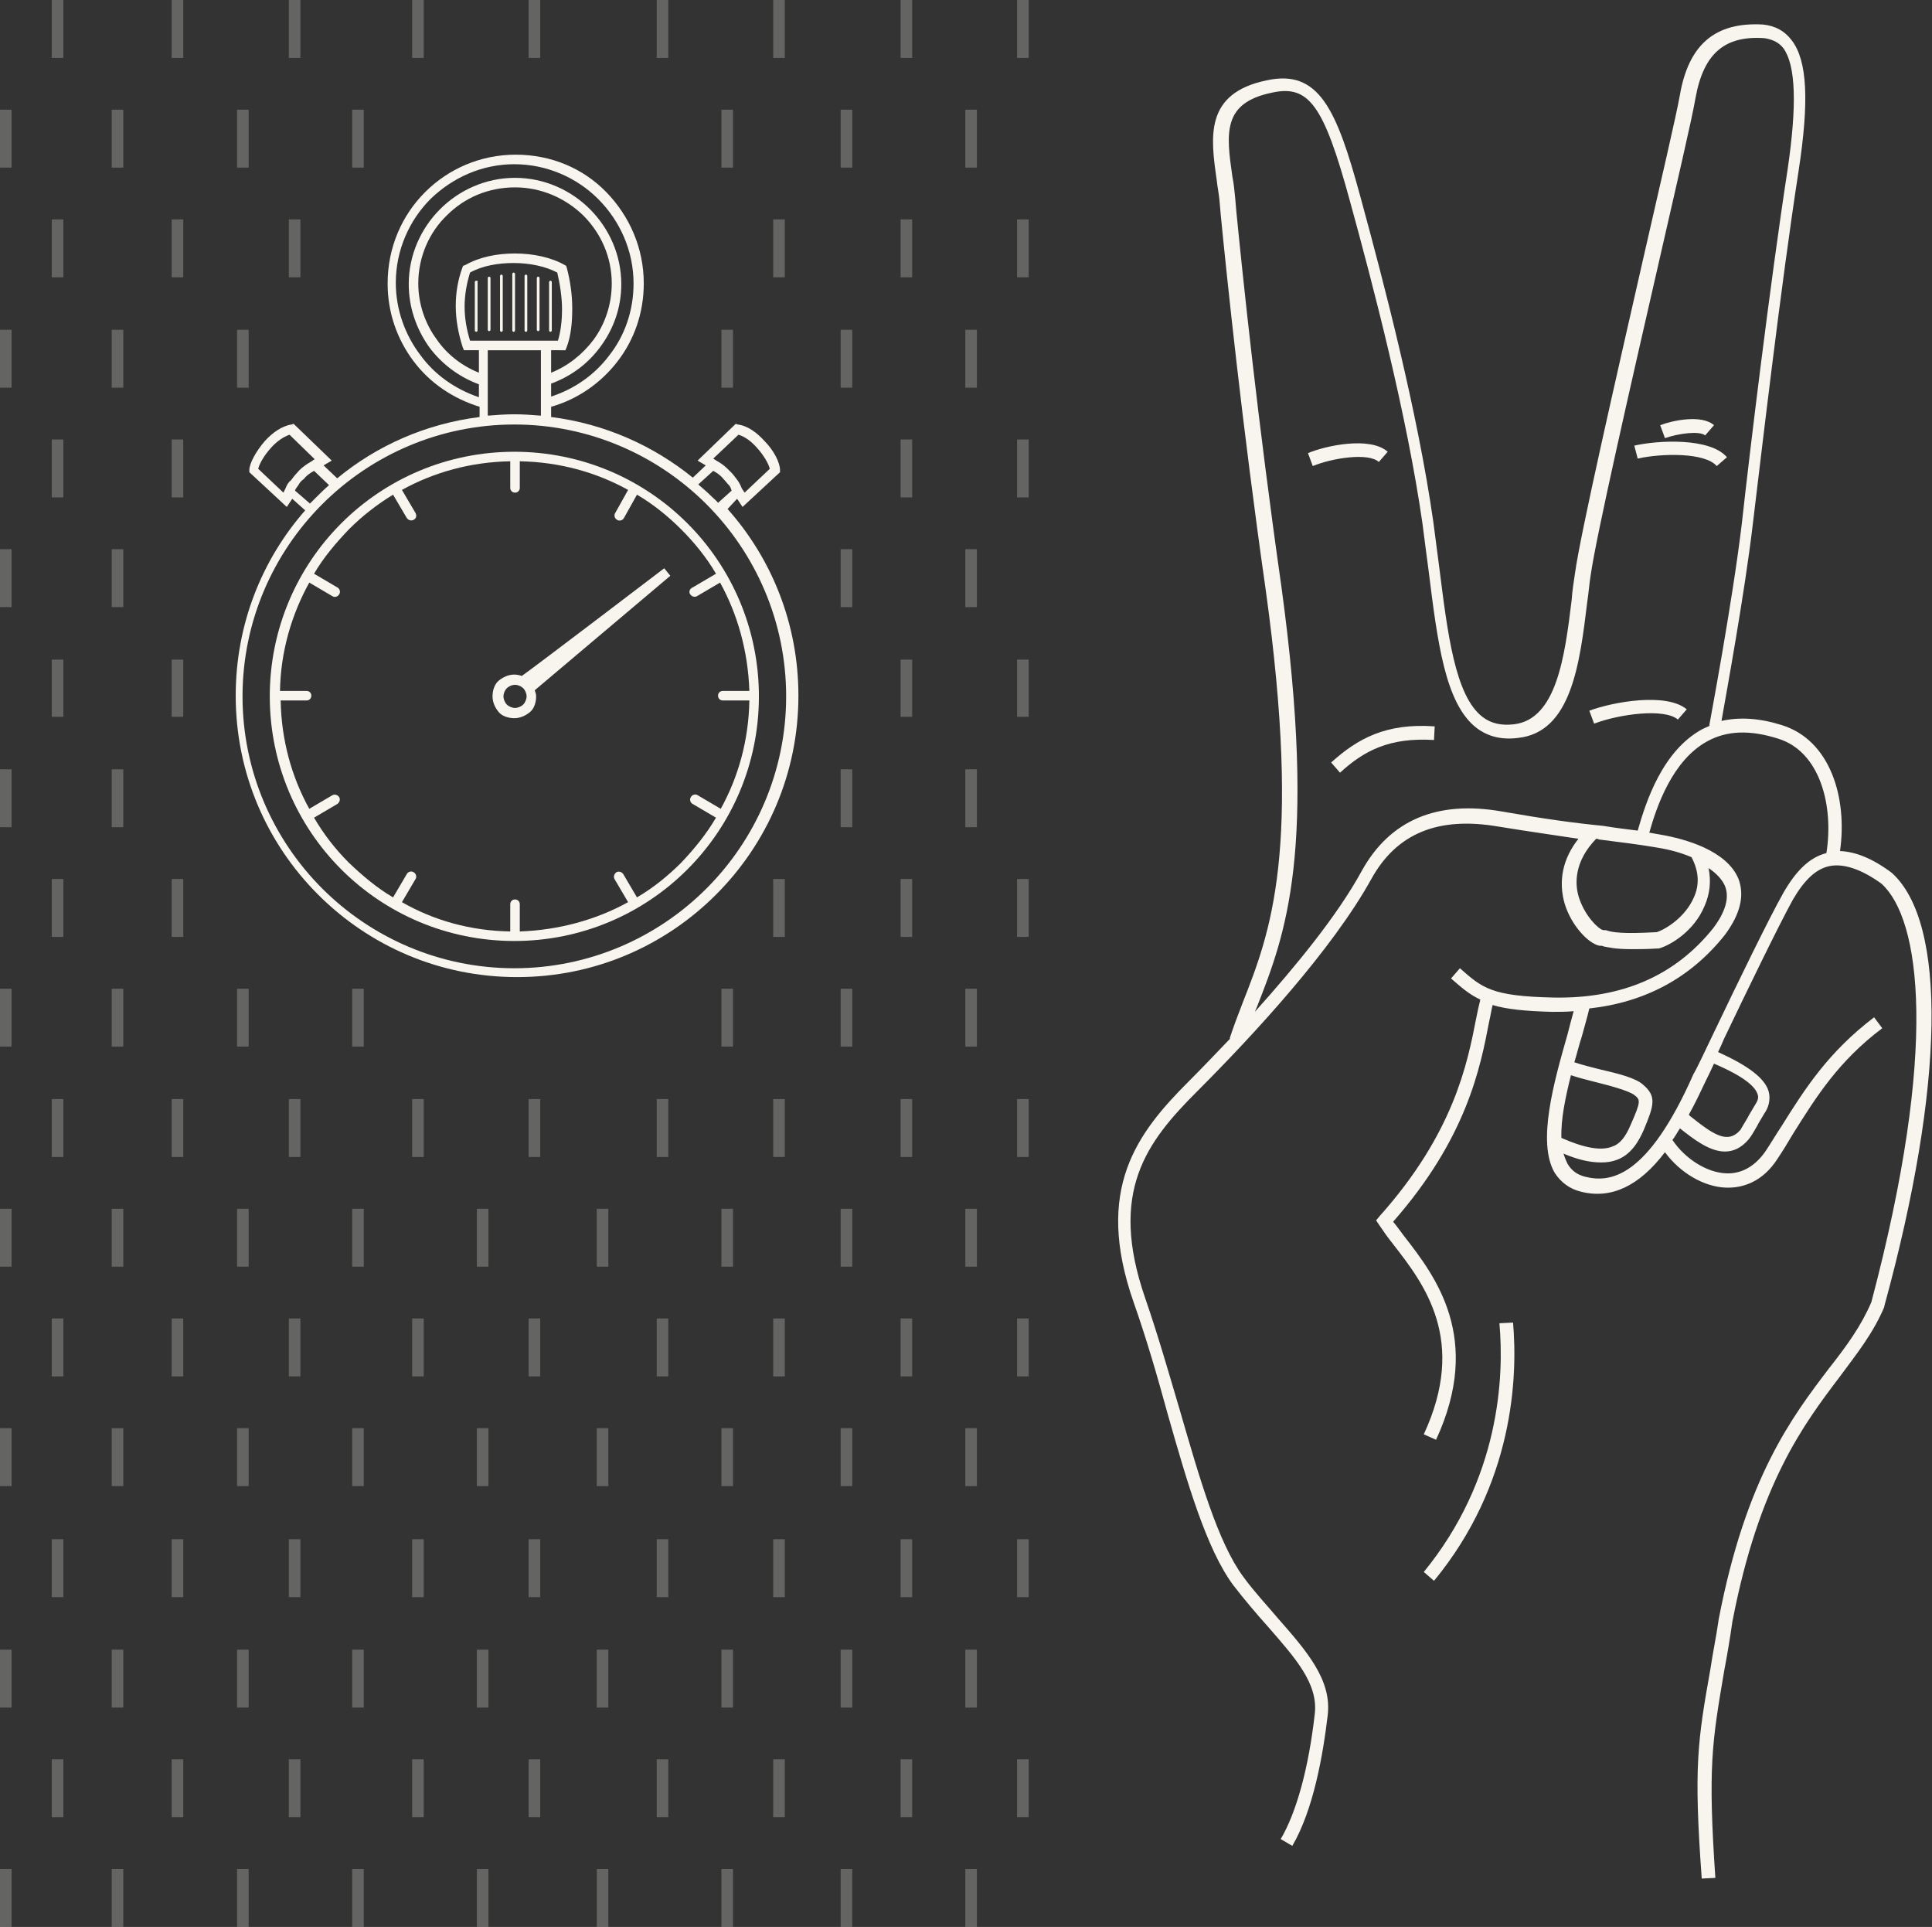 <?xml version="1.0" encoding="utf-8"?>
<!-- Generator: Adobe Illustrator 26.5.0, SVG Export Plug-In . SVG Version: 6.00 Build 0)  -->
<svg version="1.1" id="Layer_1" xmlns="http://www.w3.org/2000/svg" xmlns:xlink="http://www.w3.org/1999/xlink" x="0px" y="0px"
	 viewBox="0 0 283.6 282.8" style="enable-background:new 0 0 283.6 282.8;" xml:space="preserve">
<rect x="0" y="0" width="283.6" height="282.8" fill="#333333" stroke="none"/>
<style type="text/css">
	.st0{fill:#F7F5EE;}
	.st1{opacity:0.5;}
</style>
<g>
	<path class="st0" d="M71.8,40.6c-0.1,0-0.2,0.1-0.2,0.2v7.6c0,0.1,0.1,0.2,0.2,0.2s0.2-0.1,0.2-0.2v-7.6
		C72,40.7,71.9,40.6,71.8,40.6z"/>
	<path class="st0" d="M79,40.6c-0.1,0-0.2,0.1-0.2,0.2v7.6c0,0.1,0.1,0.2,0.2,0.2s0.2-0.1,0.2-0.2v-7.6C79.2,40.7,79.1,40.6,79,40.6
		z"/>
	<path class="st0" d="M77.2,40.3c-0.1,0-0.2,0.1-0.2,0.2v8c0,0.1,0.1,0.2,0.2,0.2s0.2-0.1,0.2-0.2v-8C77.4,40.4,77.3,40.3,77.2,40.3
		z"/>
	<path class="st0" d="M75.4,40c-0.1,0-0.2,0.1-0.2,0.2v8.3c0,0.1,0.1,0.2,0.2,0.2s0.2-0.1,0.2-0.2v-8.3C75.6,40.1,75.5,40,75.4,40z"
		/>
	<path class="st0" d="M81,48.5v-7.1c0-0.1-0.1-0.2-0.2-0.2s-0.2,0.1-0.2,0.2v7.1c0,0.1,0.1,0.2,0.2,0.2S81,48.6,81,48.5z"/>
	<path class="st0" d="M73.6,40.3c-0.1,0-0.2,0.1-0.2,0.2v8c0,0.1,0.1,0.2,0.2,0.2s0.2-0.1,0.2-0.2v-8C73.8,40.4,73.7,40.3,73.6,40.3
		z"/>
	<path class="st0" d="M69.9,41.2c-0.1,0-0.2,0.1-0.2,0.2v7.1c0,0.1,0.1,0.2,0.2,0.2s0.2-0.1,0.2-0.2v-7.1
		C70.2,41.3,70.1,41.2,69.9,41.2z"/>
	<path class="st0" d="M76.6,99.2c-0.3-0.1-0.7-0.2-1.1-0.2c-0.9,0-1.7,0.4-2.3,0.9s-0.9,1.4-0.9,2.3s0.4,1.7,0.9,2.3
		s1.4,0.9,2.3,0.9s1.7-0.4,2.3-0.9s0.9-1.4,0.9-2.3c0-0.3-0.1-0.6-0.2-0.9l19.9-16.8l-0.9-1.1C97.5,83.4,79,97.5,76.6,99.2
		L76.6,99.2z M76.8,103.4c-0.3,0.3-0.8,0.5-1.2,0.5s-0.9-0.2-1.2-0.5s-0.5-0.8-0.5-1.2s0.2-0.9,0.5-1.2c0.3-0.3,0.8-0.5,1.2-0.5
		s0.9,0.2,1.2,0.5c0.3,0.3,0.5,0.8,0.5,1.2S77.1,103.1,76.8,103.4z"/>
	<path class="st0" d="M108.2,73.2l0.8,1.2l5.5-5.1V69c0-1.1-0.9-2.9-2.3-4.3c-1.1-1.2-2.4-2.2-3.9-2.4l-0.3-0.1l-5.6,5.4l1.2,0.7
		l-1.9,1.8c-5.8-4.7-12.9-7.9-20.8-8.9v-1.5c3.9-1.1,7.3-3.5,9.7-6.6c2.5-3.2,3.9-7.2,3.9-11.5c0-5.2-2.1-9.9-5.5-13.4
		s-8.1-5.5-13.3-5.5s-9.9,2.1-13.3,5.5s-5.5,8.1-5.5,13.4c0,4.3,1.4,8.2,3.8,11.4c2.4,3.2,5.8,5.5,9.7,6.7v1.5
		c-7.9,1-15.1,4.2-20.9,9l-2-1.9l1.2-0.7l-5.6-5.4l-0.3,0.1c-1.4,0.2-2.8,1.2-3.9,2.4c-1.3,1.5-2.3,3.3-2.3,4.3v0.3l5.5,5.1l0.8-1.2
		l1.9,1.7c-6.4,7.3-10.2,16.8-10.2,27.2c0,11.4,4.6,21.7,12.1,29.2s17.8,12.1,29.2,12.1s21.7-4.6,29.2-12.1s12.1-17.8,12.1-29.2
		c0-10.5-3.9-20.1-10.4-27.4L108.2,73.2L108.2,73.2z M108.4,63.8c1,0.3,1.9,1,2.7,1.9c1,1.1,1.7,2.3,1.9,3.1l-3.7,3.5l-0.4-0.6
		c-0.2-0.5-0.4-0.9-0.7-1.3c-0.3-0.4-0.6-0.8-0.9-1.1c-0.4-0.4-0.8-0.8-1.2-1.1c-0.4-0.3-0.8-0.5-1.1-0.7l0,0l-0.3-0.2L108.4,63.8
		L108.4,63.8z M104.7,69.1c0.2,0.1,0.3,0.2,0.5,0.3c0.3,0.2,0.7,0.5,1,0.9c0.3,0.3,0.5,0.6,0.8,0.9c0.2,0.2,0.3,0.5,0.4,0.8l-2,1.8
		c-0.2-0.3-0.5-0.5-0.8-0.8c-0.7-0.7-1.4-1.3-2.1-1.9L104.7,69.1L104.7,69.1z M70.2,50L70.2,50H69c-0.5-1.6-0.8-3.3-0.8-5
		s0.3-3.4,0.8-5c1.8-1,4.1-1.4,6.4-1.4c2.4,0,4.7,0.5,6.4,1.4c0.4,1.7,0.7,3.6,0.7,5.4c0,1.7-0.2,3.3-0.6,4.6h-1.2H70.2L70.2,50z
		 M79.4,51.4V61c-1.3-0.1-2.6-0.2-3.9-0.2s-2.6,0.1-3.9,0.2v-9.6H79.4L79.4,51.4z M70.5,59.8L70.5,59.8L70.5,59.8L70.5,59.8z
		 M83.2,39.3L83.1,39l-0.2-0.1c-1.9-1.1-4.6-1.7-7.3-1.7c-2.6,0-5.2,0.5-7.3,1.7l0,0L68,39l-0.1,0.2c-0.7,1.9-1,3.8-1,5.7
		c0,2.1,0.4,4.1,1,6l0.2,0.5h2.2v3.3c-2.5-1-4.7-2.7-6.2-4.9c-1.7-2.3-2.7-5.2-2.7-8.2c0-3.9,1.6-7.5,4.2-10c2.6-2.6,6.1-4.1,10-4.1
		s7.4,1.6,10,4.1c2.6,2.6,4.2,6.1,4.2,10c0,3.1-1,6-2.7,8.3c-1.6,2.1-3.7,3.8-6.2,4.8v-3.3H83l0.2-0.5c0.6-1.6,0.8-3.5,0.8-5.6
		S83.7,41.2,83.2,39.3L83.2,39.3z M61.7,52.1c-2.2-2.9-3.6-6.6-3.6-10.6c0-4.8,2-9.2,5.1-12.3c3.2-3.1,7.5-5.1,12.3-5.1
		s9.2,2,12.3,5.1C91,32.4,93,36.8,93,41.6c0,4-1.3,7.7-3.6,10.6c-2.1,2.8-5.1,4.9-8.5,6v-1.9c3-1.1,5.5-3,7.3-5.5
		c1.9-2.6,3-5.7,3-9.1c0-4.3-1.8-8.2-4.6-11s-6.7-4.6-11-4.6s-8.2,1.8-11,4.6s-4.6,6.7-4.6,11c0,3.4,1.1,6.5,2.9,9.1
		c1.8,2.5,4.4,4.5,7.4,5.6v1.9C66.8,57.1,63.8,55,61.7,52.1L61.7,52.1z M41.9,71.7l-0.3,0.6l-3.7-3.5c0.2-0.8,0.9-2,1.9-3.1
		c0.8-0.9,1.8-1.6,2.7-1.9l3.7,3.6L46,67.5l-0.1,0.1c-0.3,0.2-0.7,0.4-1.1,0.7c-0.4,0.3-0.8,0.6-1.2,1.1c-0.3,0.3-0.6,0.7-0.9,1.1
		C42.3,70.8,42.1,71.2,41.9,71.7L41.9,71.7z M43.3,72c0.1-0.3,0.3-0.5,0.5-0.8c0.2-0.4,0.5-0.7,0.8-0.9c0.3-0.4,0.7-0.7,1-0.9
		c0.2-0.1,0.3-0.2,0.5-0.3l2.2,2.1c-0.7,0.6-1.3,1.2-1.9,1.8c-0.3,0.3-0.6,0.6-0.9,0.9L43.3,72L43.3,72z M115.4,102.2
		c0,11-4.5,21-11.7,28.2s-17.2,11.7-28.2,11.7s-21-4.5-28.2-11.7s-11.7-17.2-11.7-28.2s4.5-21,11.7-28.2s17.2-11.7,28.2-11.7
		s21,4.5,28.2,11.7C110.9,81.2,115.4,91.2,115.4,102.2L115.4,102.2z"/>
	<path class="st0" d="M75.5,66.3c-9.9,0-18.9,4-25.4,10.5s-10.5,15.5-10.5,25.4s4,18.9,10.5,25.4s15.5,10.5,25.4,10.5
		s18.9-4,25.4-10.5s10.5-15.5,10.5-25.4s-4-18.9-10.5-25.4S85.4,66.3,75.5,66.3z M101.3,87.2c0.2,0.3,0.6,0.5,1,0.3l3.4-2
		c2.6,4.7,4.1,10.1,4.3,15.9h-3.9c-0.4,0-0.7,0.3-0.7,0.7s0.3,0.7,0.7,0.7h3.9c-0.1,5.8-1.6,11.2-4.2,15.9l-3.4-2
		c-0.3-0.2-0.8-0.1-1,0.3c-0.2,0.3-0.1,0.8,0.3,1l3.4,2c-1.4,2.4-3.2,4.6-5.1,6.6c-1.9,1.9-4.1,3.7-6.5,5.1l-2-3.4
		c-0.2-0.3-0.6-0.5-1-0.3c-0.3,0.2-0.5,0.6-0.3,1l0,0l2,3.4c-4.7,2.6-10.2,4.1-15.9,4.3v-4c0-0.4-0.3-0.7-0.7-0.7s-0.7,0.3-0.7,0.7
		v4c-5.8-0.1-11.2-1.6-15.9-4.3l2-3.4c0.2-0.3,0.1-0.8-0.3-1c-0.3-0.2-0.8-0.1-1,0.3l-2,3.4c-2.4-1.4-4.5-3.2-6.5-5.1
		c-2-2-3.7-4.2-5.1-6.6l3.4-2c0.3-0.2,0.5-0.6,0.3-1c-0.2-0.3-0.6-0.5-1-0.3l-3.4,2c-2.6-4.7-4.1-10.1-4.2-15.9H45
		c0.4,0,0.7-0.3,0.7-0.7s-0.3-0.7-0.7-0.7h-3.9c0.1-5.8,1.7-11.2,4.3-15.9l3.4,2c0.3,0.2,0.8,0.1,1-0.3c0.2-0.3,0.1-0.8-0.3-1
		l-3.4-2c1.4-2.4,3.2-4.5,5.1-6.5c2-2,4.2-3.7,6.5-5.1l2,3.4c0.2,0.3,0.6,0.5,1,0.3s0.5-0.6,0.3-1l-2-3.4c4.7-2.6,10.1-4.1,15.9-4.2
		v3.9c0,0.4,0.3,0.7,0.7,0.7s0.7-0.3,0.7-0.7v-3.9c5.8,0.1,11.2,1.6,15.9,4.2l-1.9,3.4c-0.2,0.3-0.1,0.8,0.3,1
		c0.3,0.2,0.8,0.1,1-0.3l1.9-3.4c2.4,1.4,4.6,3.2,6.5,5.1s3.7,4.1,5.1,6.5l-3.4,2C101.2,86.4,101.1,86.9,101.3,87.2L101.3,87.2z"/>
	<path class="st0" d="M277.7,128.1c-2.8-2.1-5.3-3.1-7.6-3.2c1.1-7.8-1.4-16.3-8.6-18.5c-3.2-1-6.1-1.2-8.8-0.6
		c0.7-4,3.4-18.7,4.6-28.9c1.2-9.9,4.1-34.9,6.7-51.7c1.6-10.4,1.3-16.3-1-19.3c-1-1.3-2.3-2.1-4.2-2.3c-7-0.4-10.9,2.9-12.2,10.3
		c-0.5,2.9-2.8,12.7-5.4,24.1c-4.1,18-9.2,40.3-10,46.1c-0.2,1.3-0.4,2.6-0.5,4c-1,8.2-2.2,17.5-8.5,18.2c-1.8,0.2-3.3-0.1-4.6-1.1
		c-4-3.1-5.1-12.2-6.3-21.7c-0.3-2.3-0.6-4.6-0.9-6.9c-2.3-16.1-7.2-34.9-10.7-47.7c-3.5-12.9-6.1-18.8-13.8-17.1
		c-9.1,1.9-8.2,8.3-7.3,14.6c0.1,1,0.3,1.9,0.4,2.9l0.2,2.3c0.9,9.1,3.1,30.5,6.6,55c5.3,38.3,0.7,50.2-3.4,60.6
		c-0.7,1.8-1.3,3.4-1.9,5.2h0.1c-2.1,2.2-4.2,4.4-6.1,6.3c-7.6,7.6-13.9,15.8-8.1,32.4c1.9,5.4,3.5,10.9,5,16.4
		c2.9,10.2,5.7,19.8,9.6,25.1c1.7,2.2,3.4,4.2,5.1,6.1c4.1,4.7,7.4,8.4,6.9,12.8c-0.9,8-2.7,14.5-5,18.4l1.7,1
		c3.1-5.3,4.5-13.3,5.2-19.2c0.6-5.2-3.1-9.4-7.4-14.3c-1.6-1.9-3.4-3.8-5-6c-3.7-5-6.4-14.4-9.3-24.4c-1.6-5.4-3.2-11-5.1-16.5
		c-5.4-15.6,0.2-22.9,7.6-30.3c8.5-8.5,19.9-20.9,25.6-31.2c3.7-6.7,9.8-9.2,18.6-7.7c4.9,0.8,8.6,1.3,11.8,1.8
		c-2.3,2.9-3,6.2-2,9.6c1,3.2,3.5,5.8,5.1,6.1h0.2c0.1,0,0.2,0,0.4,0.1c0.6,0.1,1.6,0.4,4.1,0.4c1,0,2.2,0,3.8-0.1h0.2
		c1.8-0.5,5.2-2.6,6.7-6.2c0.8-1.8,1-3.7,0.6-5.6c1.2,0.8,2,1.7,2.4,2.6c0.7,1.7,0.1,3.8-1.7,6.2c-5.6,7-13.4,10.4-23.5,10.2
		c-9.1-0.2-10.4-1.4-13.7-4.3l-1.3,1.5c1.5,1.3,2.6,2.3,4.3,3.1c-0.2,0.8-0.4,1.7-0.6,2.7c-1.3,6.7-3.3,16.9-14.2,29.1l-0.5,0.6
		l0.4,0.6c0.6,0.9,1.3,1.9,2.1,2.9c4.6,5.9,10.9,14.1,4.5,27.9l1.8,0.8c6.9-14.9-0.1-24-4.7-29.9c-0.6-0.8-1.1-1.5-1.6-2.1
		c10.8-12.3,12.8-22.6,14.1-29.4c0.2-0.8,0.3-1.6,0.5-2.4c2,0.6,4.7,0.9,8.8,1c1,0,2.1,0,3.1-0.1c-0.3,1.1-0.6,2.2-0.9,3.4
		c-2,7-4.5,15.8-1.9,20.3c0.9,1.4,2.2,2.4,3.9,2.8c4.4,1.1,8.5-0.8,12.3-5.8c2.2,3,5.7,5.1,9,5.2c0.1,0,0.2,0,0.3,0
		c2.1,0,5-0.8,7.2-4.2c0.8-1.2,1.6-2.5,2.3-3.7c3.4-5.4,6.6-10.6,13.1-15.5l-1.2-1.6c-6.7,5.1-10.1,10.4-13.6,16
		c-0.8,1.2-1.5,2.4-2.3,3.6c-1.5,2.2-3.5,3.4-5.8,3.3c-2.9-0.1-6.1-2.2-7.9-4.9c0.4-0.5,0.7-1.1,1.1-1.7c1.9,1.5,4.3,3.4,6.6,3.4
		c1.2,0,2.4-0.5,3.5-1.8c0.4-0.5,0.8-1.2,1.2-1.9c0.3-0.6,0.7-1.2,1.1-1.9c0.5-0.7,1-1.9,0.6-3.3c-0.6-1.9-3-3.7-7.4-5.7
		c0.3-0.6,0.6-1.3,0.9-2c3.2-6.7,8.1-16.8,10.1-20.4c1.7-2.9,3.4-4.5,5.4-4.9c2.1-0.4,4.7,0.5,7.6,2.6c5.7,5.2,8.4,24-1.5,61.4
		c-1.5,3.5-3.6,6.4-6.2,9.7c-5.4,7.1-12.2,16-16.2,36.8c-0.4,2.8-0.9,5.1-1.2,7.2c-1.9,10.7-2.5,14.4-1.3,30.9l2-0.1
		c-1.1-16.3-0.5-19.8,1.3-30.4c0.4-2.1,0.8-4.4,1.2-7.2c3.9-20.3,10.5-29,15.8-36c2.6-3.5,4.9-6.4,6.5-10.2v-0.1
		C285.5,159.2,285.8,135.4,277.7,128.1L277.7,128.1z M220.5,119.1c-9.6-1.7-16.5,1.3-20.6,8.7c-3.6,6.6-9.7,14-15.7,20.7
		c0.1-0.2,0.2-0.5,0.3-0.7c4.2-10.7,8.9-22.8,3.6-61.7c-3.5-24.5-5.7-45.8-6.6-54.9l-0.2-2.3c-0.1-1-0.2-2-0.4-3
		c-0.9-6.3-1.5-10.8,5.8-12.3c5.4-1.2,7.6,1.8,11.4,15.7c3.5,12.7,8.4,31.5,10.7,47.5c0.3,2.3,0.6,4.7,0.9,6.9
		c1.3,10.4,2.4,19.5,7,23.1c1.7,1.3,3.7,1.8,6.1,1.5c7.9-0.8,9.1-11,10.2-20c0.2-1.3,0.3-2.7,0.5-3.9c0.8-5.7,5.9-28,10-45.9
		c2.6-11.4,4.9-21.2,5.4-24.2c1.2-6.5,4.3-9.1,10.1-8.7c1.3,0.2,2.2,0.7,2.8,1.5c1.8,2.5,2,8.3,0.6,17.8
		c-2.6,16.9-5.6,41.8-6.7,51.8c-1.4,11.8-4.8,29.7-4.8,29.8h0.1c-0.4,0.2-0.7,0.3-1.1,0.5c-5.9,3.2-8.3,10.7-9.5,14.9
		c-1.6-0.2-3.3-0.4-5.1-0.7C231.2,120.8,226.8,120.2,220.5,119.1L220.5,119.1z M248.6,131.8c-1.2,2.7-3.9,4.5-5.4,5
		c-5.1,0.3-6.5,0-7.2-0.2c-0.2-0.1-0.4-0.1-0.7-0.1c-0.7-0.2-2.6-2-3.5-4.7c-0.7-2.1-0.7-5.4,2.5-8.7c0.1,0,0.3,0,0.4,0.1
		c3.1,0.4,5.7,0.7,8.6,1.2c1.9,0.3,3.6,0.8,5,1.4C249.4,127.9,249.5,129.9,248.6,131.8L248.6,131.8z M230.6,157.8
		c1.2,0.4,2.4,0.7,3.6,1c2.4,0.6,4.9,1.3,5.7,1.9c0.9,0.7,1,0.9-0.5,4.3c-0.8,1.9-1.6,2.9-2.8,3.3c-1.6,0.6-4,0.2-7.4-1.3
		C229.1,164.3,229.8,161,230.6,157.8L230.6,157.8z M258,160.6c0.2,0.5,0,1-0.4,1.6c-0.4,0.7-0.8,1.3-1.1,1.9c-0.4,0.7-0.8,1.3-1,1.7
		c-1.9,2.2-4,0.7-7.4-2l-0.2-0.2c0.9-1.6,1.7-3.3,2.6-5.2c0.2-0.4,0.6-1.2,1.1-2.3C256.3,158.1,257.7,159.6,258,160.6L258,160.6z
		 M268.1,125.2c-2.4,0.6-4.4,2.5-6.3,5.8c-2.1,3.7-7,13.8-10.2,20.5c-1.4,2.9-2.5,5.3-3,6.1c-6.8,15.4-12.3,16-15.9,15.1
		c-1.2-0.3-2-0.9-2.6-1.9c-0.2-0.4-0.4-0.9-0.6-1.5c2.1,0.9,3.9,1.3,5.5,1.3c0.9,0,1.6-0.1,2.4-0.4c2.1-0.8,3.2-2.8,3.9-4.4
		c1.5-3.6,1.9-4.9-0.1-6.6c-1.1-1-3.5-1.6-6.5-2.3c-1.2-0.3-2.4-0.6-3.6-1c0.4-1.3,0.7-2.6,1.1-3.8c0.4-1.5,0.8-2.8,1.1-4.1
		c8.2-0.9,14.9-4.5,19.9-10.8c2.3-3.1,2.9-5.8,2-8.2c-1.7-4.2-7.9-5.9-11.4-6.5c-0.6-0.1-1.1-0.2-1.7-0.3c1.1-3.9,3.4-10.6,8.5-13.4
		c2.9-1.6,6.3-1.7,10.4-0.4C267.2,110.3,269.2,118.3,268.1,125.2L268.1,125.2z"/>
	<path class="st0" d="M195.4,111.9l1.3,1.5c3.5-3.2,7.2-5.2,13.8-4.8l0.1-2C203.4,106.1,199.3,108.4,195.4,111.9z"/>
	<path class="st0" d="M246.3,105.6l1.3-1.5c-3-2.5-10.8-1.1-14.3,0.2l0.7,1.9C237.7,104.8,244.3,103.9,246.3,105.6z"/>
	<path class="st0" d="M252,68.4l1.5-1.3c-2.5-2.9-10.1-2.5-13.6-1.7l0.5,1.9C244,66.5,250.3,66.4,252,68.4L252,68.4z"/>
	<path class="st0" d="M202.4,67.8l1.3-1.5c-2.6-2.3-9.1-0.9-11.7,0.2l0.7,1.9C195.6,67.2,200.9,66.4,202.4,67.8L202.4,67.8z"/>
	<path class="st0" d="M250.3,63.9l1.3-1.5c-1.8-1.6-6.1-0.7-7.9,0l0.7,1.9C246.4,63.6,249.5,63.2,250.3,63.9L250.3,63.9z"/>
	<path class="st0" d="M220.1,194.2c0.7,7.8,0.1,22.8-11.1,36.5l1.5,1.3c11.7-14.2,12.3-29.9,11.6-37.9L220.1,194.2L220.1,194.2z"/>
</g>
<g class="st1">
	<g class="st1">
		<g>
			<rect x="123.4" y="16.1" class="st0" width="1.7" height="8.5"/>
			<rect x="123.4" y="48.4" class="st0" width="1.7" height="8.5"/>
			<rect x="123.4" y="80.6" class="st0" width="1.7" height="8.5"/>
			<rect x="123.4" y="112.9" class="st0" width="1.7" height="8.5"/>
			<rect x="123.4" y="145.1" class="st0" width="1.7" height="8.5"/>
			<rect x="123.4" y="177.4" class="st0" width="1.7" height="8.5"/>
			<rect x="123.4" y="209.6" class="st0" width="1.7" height="8.5"/>
			<rect x="123.4" y="242.1" class="st0" width="1.7" height="8.5"/>
			<rect x="123.4" y="274.3" class="st0" width="1.7" height="8.5"/>
		</g>
		<g>
			<rect x="132.2" y="0" class="st0" width="1.7" height="8.5"/>
			<rect x="132.2" y="64.5" class="st0" width="1.7" height="8.5"/>
			<rect x="132.2" y="32.2" class="st0" width="1.7" height="8.5"/>
			<rect x="132.2" y="129" class="st0" width="1.7" height="8.5"/>
			<rect x="132.2" y="96.8" class="st0" width="1.7" height="8.4"/>
			<rect x="132.2" y="193.5" class="st0" width="1.7" height="8.5"/>
			<rect x="132.2" y="161.3" class="st0" width="1.7" height="8.5"/>
			<rect x="132.2" y="258.2" class="st0" width="1.7" height="8.5"/>
			<rect x="132.2" y="225.9" class="st0" width="1.7" height="8.5"/>
		</g>
		<g>
			<rect x="149.3" y="0" class="st0" width="1.7" height="8.5"/>
			<rect x="141.7" y="16.1" class="st0" width="1.7" height="8.5"/>
			<rect x="141.7" y="48.4" class="st0" width="1.7" height="8.5"/>
			<rect x="149.3" y="64.5" class="st0" width="1.7" height="8.5"/>
			<rect x="149.3" y="32.2" class="st0" width="1.7" height="8.5"/>
			<rect x="141.7" y="80.6" class="st0" width="1.7" height="8.5"/>
			<rect x="141.7" y="112.9" class="st0" width="1.7" height="8.5"/>
			<rect x="149.3" y="129" class="st0" width="1.7" height="8.5"/>
			<rect x="149.3" y="96.8" class="st0" width="1.7" height="8.4"/>
			<rect x="141.7" y="145.1" class="st0" width="1.7" height="8.5"/>
			<rect x="141.7" y="177.4" class="st0" width="1.7" height="8.5"/>
			<rect x="149.3" y="193.5" class="st0" width="1.7" height="8.5"/>
			<rect x="149.3" y="161.3" class="st0" width="1.7" height="8.5"/>
			<rect x="141.7" y="209.6" class="st0" width="1.7" height="8.5"/>
			<rect x="141.7" y="242.1" class="st0" width="1.7" height="8.5"/>
			<rect x="149.3" y="258.2" class="st0" width="1.7" height="8.5"/>
			<rect x="149.3" y="225.9" class="st0" width="1.7" height="8.5"/>
			<rect x="141.7" y="274.3" class="st0" width="1.7" height="8.5"/>
		</g>
	</g>
	<g class="st1">
		<g>
			<rect x="7.6" y="0" class="st0" width="1.7" height="8.5"/>
			<rect y="16.1" class="st0" width="1.7" height="8.5"/>
			<rect y="48.4" class="st0" width="1.7" height="8.5"/>
			<rect x="7.6" y="64.5" class="st0" width="1.7" height="8.5"/>
			<rect x="7.6" y="32.2" class="st0" width="1.7" height="8.5"/>
			<rect y="80.6" class="st0" width="1.7" height="8.5"/>
			<rect y="112.9" class="st0" width="1.7" height="8.5"/>
			<rect x="7.6" y="129" class="st0" width="1.7" height="8.5"/>
			<rect x="7.6" y="96.8" class="st0" width="1.7" height="8.4"/>
			<rect y="145.1" class="st0" width="1.7" height="8.5"/>
			<rect y="177.4" class="st0" width="1.7" height="8.5"/>
			<rect x="7.6" y="193.5" class="st0" width="1.7" height="8.5"/>
			<rect x="7.6" y="161.3" class="st0" width="1.7" height="8.5"/>
			<rect y="209.6" class="st0" width="1.7" height="8.5"/>
			<rect y="242.1" class="st0" width="1.7" height="8.5"/>
			<rect x="7.6" y="258.2" class="st0" width="1.7" height="8.5"/>
			<rect x="7.6" y="225.9" class="st0" width="1.7" height="8.5"/>
			<rect y="274.3" class="st0" width="1.7" height="8.5"/>
		</g>
	</g>
	<g class="st1">
		<g>
			<rect x="87.6" y="177.4" class="st0" width="1.7" height="8.5"/>
			<rect x="87.6" y="209.6" class="st0" width="1.7" height="8.5"/>
			<rect x="87.6" y="242.1" class="st0" width="1.7" height="8.5"/>
			<rect x="87.6" y="274.3" class="st0" width="1.7" height="8.5"/>
		</g>
		<g>
			<rect x="96.4" y="0" class="st0" width="1.7" height="8.5"/>
			<rect x="96.4" y="193.5" class="st0" width="1.7" height="8.5"/>
			<rect x="96.4" y="161.3" class="st0" width="1.7" height="8.5"/>
			<rect x="96.4" y="258.2" class="st0" width="1.7" height="8.5"/>
			<rect x="96.4" y="225.9" class="st0" width="1.7" height="8.5"/>
		</g>
		<g>
			<rect x="113.5" y="0" class="st0" width="1.7" height="8.5"/>
			<rect x="105.9" y="16.1" class="st0" width="1.7" height="8.5"/>
			<rect x="105.9" y="48.4" class="st0" width="1.7" height="8.5"/>
			<rect x="113.5" y="32.2" class="st0" width="1.7" height="8.5"/>
			<rect x="113.5" y="129" class="st0" width="1.7" height="8.5"/>
			<rect x="105.9" y="145.1" class="st0" width="1.7" height="8.5"/>
			<rect x="105.9" y="177.4" class="st0" width="1.7" height="8.5"/>
			<rect x="113.5" y="193.5" class="st0" width="1.7" height="8.5"/>
			<rect x="113.5" y="161.3" class="st0" width="1.7" height="8.5"/>
			<rect x="105.9" y="209.6" class="st0" width="1.7" height="8.5"/>
			<rect x="105.9" y="242.1" class="st0" width="1.7" height="8.5"/>
			<rect x="113.5" y="258.2" class="st0" width="1.7" height="8.5"/>
			<rect x="113.5" y="225.9" class="st0" width="1.7" height="8.5"/>
			<rect x="105.9" y="274.3" class="st0" width="1.7" height="8.5"/>
		</g>
	</g>
	<g class="st1">
		<g>
			<rect x="51.7" y="16.1" class="st0" width="1.7" height="8.5"/>
			<rect x="51.7" y="145.1" class="st0" width="1.7" height="8.5"/>
			<rect x="51.7" y="177.4" class="st0" width="1.7" height="8.5"/>
			<rect x="51.7" y="209.6" class="st0" width="1.7" height="8.5"/>
			<rect x="51.7" y="242.1" class="st0" width="1.7" height="8.5"/>
			<rect x="51.7" y="274.3" class="st0" width="1.7" height="8.5"/>
		</g>
		<g>
			<rect x="60.5" y="0" class="st0" width="1.7" height="8.5"/>
			<rect x="60.5" y="193.5" class="st0" width="1.7" height="8.5"/>
			<rect x="60.5" y="161.3" class="st0" width="1.7" height="8.5"/>
			<rect x="60.5" y="258.2" class="st0" width="1.7" height="8.5"/>
			<rect x="60.5" y="225.9" class="st0" width="1.7" height="8.5"/>
		</g>
		<g>
			<rect x="77.6" y="0" class="st0" width="1.7" height="8.5"/>
			<rect x="70" y="177.4" class="st0" width="1.7" height="8.5"/>
			<rect x="77.6" y="193.5" class="st0" width="1.7" height="8.5"/>
			<rect x="77.6" y="161.3" class="st0" width="1.7" height="8.5"/>
			<rect x="70" y="209.6" class="st0" width="1.7" height="8.5"/>
			<rect x="70" y="242.1" class="st0" width="1.7" height="8.5"/>
			<rect x="77.6" y="258.2" class="st0" width="1.7" height="8.5"/>
			<rect x="77.6" y="225.9" class="st0" width="1.7" height="8.5"/>
			<rect x="70" y="274.3" class="st0" width="1.7" height="8.5"/>
		</g>
	</g>
	<g class="st1">
		<g>
			<rect x="16.4" y="16.1" class="st0" width="1.7" height="8.5"/>
			<rect x="16.4" y="48.4" class="st0" width="1.7" height="8.5"/>
			<rect x="16.4" y="80.6" class="st0" width="1.7" height="8.5"/>
			<rect x="16.4" y="112.9" class="st0" width="1.7" height="8.5"/>
			<rect x="16.4" y="145.1" class="st0" width="1.7" height="8.5"/>
			<rect x="16.4" y="177.4" class="st0" width="1.7" height="8.5"/>
			<rect x="16.4" y="209.6" class="st0" width="1.7" height="8.5"/>
			<rect x="16.4" y="242.1" class="st0" width="1.7" height="8.5"/>
			<rect x="16.4" y="274.3" class="st0" width="1.7" height="8.5"/>
		</g>
		<g>
			<rect x="25.2" y="0" class="st0" width="1.7" height="8.5"/>
			<rect x="25.2" y="64.5" class="st0" width="1.7" height="8.5"/>
			<rect x="25.2" y="32.2" class="st0" width="1.7" height="8.5"/>
			<rect x="25.2" y="129" class="st0" width="1.7" height="8.5"/>
			<rect x="25.2" y="96.8" class="st0" width="1.7" height="8.4"/>
			<rect x="25.2" y="193.5" class="st0" width="1.7" height="8.5"/>
			<rect x="25.2" y="161.3" class="st0" width="1.7" height="8.5"/>
			<rect x="25.2" y="258.2" class="st0" width="1.7" height="8.5"/>
			<rect x="25.2" y="225.9" class="st0" width="1.7" height="8.5"/>
		</g>
		<g>
			<rect x="42.4" y="0" class="st0" width="1.7" height="8.5"/>
			<rect x="34.8" y="16.1" class="st0" width="1.7" height="8.5"/>
			<rect x="34.8" y="48.4" class="st0" width="1.7" height="8.5"/>
			<rect x="42.4" y="32.2" class="st0" width="1.7" height="8.5"/>
			<rect x="34.8" y="145.1" class="st0" width="1.7" height="8.5"/>
			<rect x="34.8" y="177.4" class="st0" width="1.7" height="8.5"/>
			<rect x="42.4" y="193.5" class="st0" width="1.7" height="8.5"/>
			<rect x="42.4" y="161.3" class="st0" width="1.7" height="8.5"/>
			<rect x="34.8" y="209.6" class="st0" width="1.7" height="8.5"/>
			<rect x="34.8" y="242.1" class="st0" width="1.7" height="8.5"/>
			<rect x="42.4" y="258.2" class="st0" width="1.7" height="8.5"/>
			<rect x="42.4" y="225.9" class="st0" width="1.7" height="8.5"/>
			<rect x="34.8" y="274.3" class="st0" width="1.7" height="8.5"/>
		</g>
	</g>
</g>
</svg>
